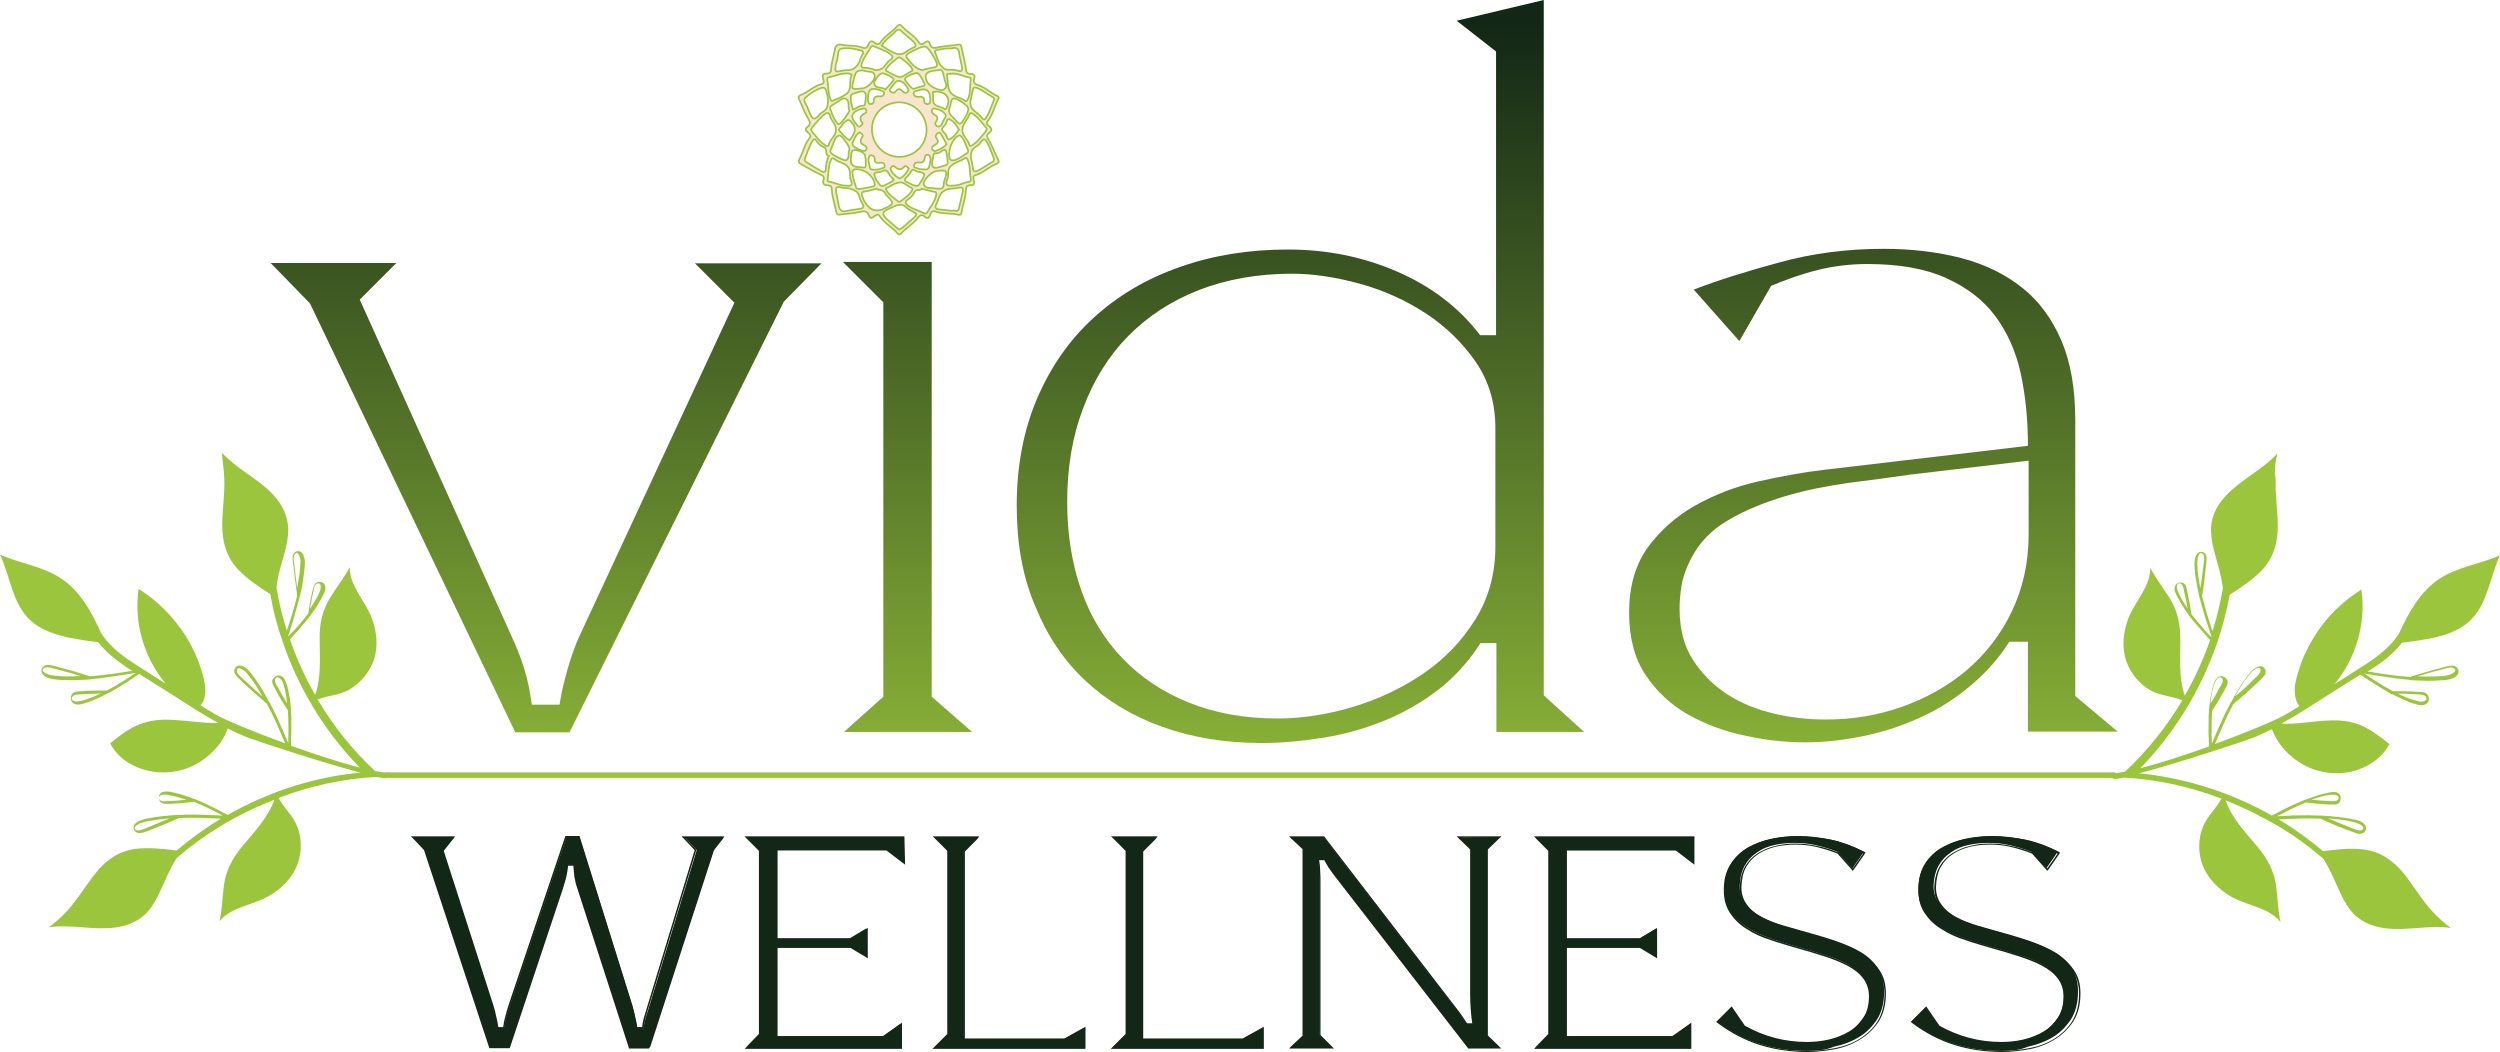 <?xml version="1.0" encoding="utf-8"?>

<svg version="1.1" id="a" xmlns="http://www.w3.org/2000/svg" xmlns:xlink="http://www.w3.org/1999/xlink" x="0px" y="0px"
	 viewBox="0 0 723.4 304.4" style="enable-background:new 0 0 723.4 304.4;" xml:space="preserve">
<style type="text/css">
	.st0{fill:#9AC53C;}
	.st1{fill:url(#SVGID_1_);}
	.st2{fill:url(#SVGID_00000182488873284356380000000001778775730467752619_);}
	.st3{fill:url(#SVGID_00000080200809327703863360000010036921850854115224_);}
	.st4{fill:url(#SVGID_00000121994784265816937050000005805294579339518374_);}
	.st5{fill:#F7E6CD;stroke:#9AC53C;stroke-width:0.5;stroke-miterlimit:10;}
	.st6{fill:#132716;}
</style>
<path class="st0" d="M64.9,138.5c0.2,4.5-0.6,9-0.6,13.5c0,4.8,1.2,9.2,4.6,12.8c2.7,2.8,6,5,9.3,7.1c0.8,4.7,2,9.3,3.6,13.8l0,0
	c4.5,13.3,11.9,25.5,21.6,35.7c0.2,0.2,0.5,0.5,0.7,0.7c-5.6-1.4-12.9-3.8-19.9-6.3c0.1-2.5,0.1-5,0.1-7.4c0-1-0.1-1.9-0.1-2.9
	c0-0.1,0.1-0.1,0-0.2v-0.1c-0.1-1.3-0.2-2.6-0.5-3.9c-0.2-1.2-0.4-2.3-0.8-3.4c-0.3-0.9-0.7-2-1.8-2.4c-0.8-0.3-1.8,0.3-2.2,1.1
	c-0.3,0.5-0.1,1.1,0.1,1.5c0.2,0.5,0.5,0.9,0.7,1.4c1.1,2.1,2.3,4.1,3.6,6c0.2,3.1,0.2,6.3,0.1,9.5c-1.2-2.8-2.4-5.6-3.7-8.4
	c-0.5-1.1-1.1-2.2-1.7-3.3c0-0.1,0-0.1-0.1-0.2c0,0,0,0-0.1-0.1c-0.8-1.5-1.6-3-2.5-4.4c-0.8-1.3-1.7-2.5-2.6-3.7
	c-0.8-1-1.8-2.1-3.1-2.3c-1-0.1-1.9,0.6-1.8,1.6c0,0.7,0.4,1.2,0.9,1.7s1,1,1.5,1.5c2.3,2.1,4.6,4.2,7,6.2c2,3.7,3.7,7.6,5.3,11.5
	c-9-3.3-17.3-6.7-20.2-8.4c-1.4-0.9-2.9-1.7-4.3-2.6c1.1-1.1,1.5-3.1,1.4-4.6c-0.1-2-0.6-3.9-1.2-5.8c-1-3.3-2.5-6.5-4.3-9.4
	c-3.5-5.6-8.2-10.4-13.8-13.9c-1.4,9.7,1.5,19.8,7.8,27.4c-2.7-1.7-5.3-3.4-8-5.1c-4-2.5-7.9-5.3-10.5-9.3l-0.1-0.1
	c-2.8-6.2-6.1-12.4-11.9-16.1c-5.3-3.4-11.7-4.2-17.4-6.7c3,6.3,3.5,14.1,8.8,19c2.9,2.7,6.8,4,10.7,4.9c2.9,0.6,5.9,1.1,8.9,1.4
	c2.2,2.9,5.1,5.1,8.1,7.2c0.6,0.4,1.2,0.8,1.8,1.1c-4.1,0.7-8.2,1.3-12.3,1.6c-3-1-6.1-1.9-9.2-2.7c-0.7-0.2-1.4-0.4-2.1-0.5
	s-1.4-0.2-1.9,0.2c-0.9,0.5-1.1,1.7-0.4,2.5c0.9,1,2.5,1.3,3.7,1.4c1.5,0.2,3.1,0.2,4.7,0.2c1.7,0,3.5-0.1,5.2-0.2h0.1
	c0.1,0,0.2,0,0.2-0.1c1.2-0.1,2.5-0.2,3.7-0.4c3.1-0.4,6.2-0.9,9.3-1.4c-2.7,1.8-5.5,3.6-8.3,5.1c-2.4,0-4.8,0-7.2,0.2
	c-0.5,0-1.1,0.1-1.6,0.1c-0.5,0.1-1,0.2-1.4,0.8c-0.5,0.8-0.4,1.9,0.3,2.5c0.9,0.7,2.1,0.5,3,0.2c1.1-0.3,2.3-0.7,3.4-1.2
	c1.2-0.5,2.4-1.1,3.7-1.8h0.1c0.1,0,0.1,0,0.2-0.1c0.9-0.5,1.7-0.9,2.6-1.5c2.1-1.2,4.1-2.6,6.2-4c2.8,1.8,5.6,3.5,8.4,5.3
	c4.8,3,9.5,6.2,14.5,8.9c-4.5,0.1-8.9-0.7-13.4-0.9c-3.3-0.2-6.6,0.1-9.7,1.4s-5.7,3.3-8.2,5.4c1.4,2.8,3.8,5,6.7,6.4
	c5.4,2.7,12.1,2.7,17.6-0.1c4.5-2.3,8.1-6.1,9.7-10.6c1.6,0.8,3.3,1.6,5,2.3c3.2,1.3,22.5,7.6,33.5,10.5c-0.8,0.1-1.5,0.1-2.3,0.2
	c-12.8,1.5-25.1,5.7-36.2,12c-2.2-1.2-4.5-2.3-6.8-3.4c-0.9-0.4-1.7-0.8-2.6-1.1c0-0.1-0.1-0.1-0.2-0.1h-0.1
	c-1.2-0.5-2.4-0.9-3.7-1.3c-1.1-0.3-2.2-0.6-3.3-0.8c-0.9-0.1-2.1-0.2-2.8,0.5c-0.6,0.6-0.6,1.7,0,2.4c0.4,0.5,0.9,0.5,1.4,0.6
	c0.5,0,1,0,1.5,0c2.3-0.1,4.6-0.3,6.8-0.6c2.8,1.1,5.6,2.5,8.4,4c-3-0.1-6-0.3-9-0.3c-1.2,0-2.4,0-3.6,0.1c-0.1,0-0.1-0.1-0.2,0
	h-0.1c-1.6,0.1-3.3,0.2-4.9,0.4c-1.5,0.2-2.9,0.4-4.4,0.7c-1.2,0.3-2.7,0.7-3.4,1.7c-0.6,0.8-0.2,1.9,0.7,2.3c0.6,0.3,1.3,0.1,1.9,0
	c0.6-0.2,1.3-0.5,1.9-0.7c2.8-1.1,5.7-2.3,8.4-3.5c4-0.2,8.1,0,12.1,0.2c-4.5,2.7-8.8,5.8-12.8,9.2c-3.9-0.5-7.8-0.9-11.7-0.5
	c-4.9,0.6-8.7,3.2-11.7,7c-2.8,3.5-5.1,7.4-8.1,10.8c-1.7,1.8-3.5,3.5-5.5,4.9c6.2-0.9,12.8,0.9,19.1,0.1c4-0.5,7.7-2.1,10.2-5.4
	c2.2-2.9,3.5-6.4,5-9.7c0.8-1.7,1.7-3.4,2.7-5c3.8-3.3,7.9-6.3,12.3-9c5-3.1,10.4-5.7,16-7.9c-1.8,5.1-5.8,9.3-9.3,13.5
	c-2.8,3.4-4.7,6.8-5.3,11.2c-0.5,3.5-0.5,7.1-1.3,10.5c3.4-4.3,9.7-4.6,14.4-7.4c3.5-2,6.6-5.1,8.1-8.9c1.4-3.6,1.4-7.9-0.1-11.4
	c-1.2-2.9-3.8-5.2-5.3-8c9.1-3.5,18.7-5.6,28.3-6.1c1.2,0.2,2.1,0.4,2.6,0.4c0.8,0,2.2-1.6,0.9-1.6c-1,0-2.3-0.2-3.9-0.5
	C102,217,96.4,210,91.9,202.4c2.9-1.1,6.3-1.3,8.9-2.7c3.4-1.9,6.1-5.1,7.4-8.8c1.3-3.9,0.8-8.2-0.6-12c-1.9-5.1-6.5-9.3-6.4-14.8
	c-1.6,3.1-3.9,5.9-5.7,8.9c-2.3,3.8-3.1,7.6-3,12c0,5.4,0.5,11.1-1.3,16.1c-2.9-5.1-5.4-10.5-7.3-16.1c1.5-1.6,2.9-3.2,4.3-4.9
	c0.6-0.7,1.1-1.4,1.7-2.1c0.1,0,0.1,0,0.1-0.1v-0.1c0.8-1,1.5-2,2.1-3.1c0.6-0.9,1.1-1.9,1.6-2.9c0.4-0.8,0.7-1.9,0.2-2.7
	c-0.4-0.7-1.4-0.9-2.2-0.6c-0.5,0.2-0.7,0.7-0.9,1.1c-0.1,0.5-0.2,1-0.4,1.4c-0.5,2.1-0.9,4.3-1.2,6.5c-1.7,2.3-3.7,4.5-5.7,6.6
	c0-0.1,0-0.1-0.1-0.2c0.9-2.6,1.7-5.2,2.4-7.9c0.3-1.1,0.6-2.2,0.9-3.3c0.1,0,0.1-0.1,0.1-0.2v-0.1c0.4-1.5,0.7-3.1,0.9-4.6
	c0.2-1.4,0.4-2.8,0.5-4.2c0.1-1.2,0-2.6-0.8-3.6c-0.6-0.7-1.7-0.7-2.3,0c-0.4,0.5-0.5,1.1-0.4,1.7c0,0.6,0.1,1.3,0.2,1.9
	c0.3,2.9,0.7,5.8,1.1,8.7c-0.8,3.5-1.9,6.9-3,10.2c-1.3-4.1-2.3-8.2-3-12.5c0.2-1.9,0.6-3.8,1.1-5.6c0.9-3.5,2.2-7,2.3-10.7
	c0.1-4.1-1.7-7.7-4.4-10.6c-4.3-4.6-10.5-7.4-14.8-12.1C64.4,133.6,64.8,136,64.9,138.5L64.9,138.5z M80.4,198.9
	c-0.3-0.6-1.3-1.8-0.6-2.7c0.5-0.6,1.2,0.1,1.5,0.4c0.4,0.4,0.6,0.9,0.7,1.4c0.6,1.8,0.9,3.7,1.1,5.6
	C82.2,202.1,81.3,200.5,80.4,198.9L80.4,198.9z M70.6,196.7c-0.7-0.7-2.4-1.8-2-3c0.2-0.8,1.4-0.1,1.8,0.2c0.6,0.4,1.1,0.9,1.5,1.5
	c1.6,1.9,2.9,4.1,4.1,6.2C74.2,200,72.4,198.4,70.6,196.7L70.6,196.7z M15.7,195.5c-0.7-0.1-1.5-0.2-2.1-0.5
	c-0.5-0.2-1.7-0.8-1.1-1.5c0.8-0.9,2.8-0.1,3.7,0.1c2.4,0.6,4.8,1.3,7.1,2C20.8,195.8,18.2,195.8,15.7,195.5L15.7,195.5z
	 M23.5,202.8c-0.5,0.1-1.1,0.2-1.6,0.2c-0.4-0.1-1.4-0.3-1.1-1.1c0.4-1.1,2-0.9,2.7-1c1.9-0.1,3.7-0.2,5.6-0.2
	C27.2,201.6,25.4,202.3,23.5,202.8L23.5,202.8z M48.7,231.8c-0.7,0-2.2,0.4-2.7-0.7c-0.3-0.7,0.6-1,0.9-1.1c0.5-0.1,1-0.1,1.6,0
	c1.8,0.3,3.6,0.8,5.4,1.4C52.2,231.6,50.5,231.8,48.7,231.8L48.7,231.8z M42.6,239.5c-0.9,0.3-2.6,1.3-3.5,0.5
	c-0.6-0.6,0.5-1.2,0.9-1.5c0.6-0.4,1.3-0.5,1.9-0.7c2.4-0.5,4.8-0.8,7.2-1C47,237.7,44.8,238.6,42.6,239.5L42.6,239.5z M90.7,171.1
	c0.2-0.7,0.2-2.1,1.3-2.3c0.8-0.1,0.8,0.8,0.8,1.2c0,0.5-0.2,1-0.4,1.5c-0.7,1.6-1.7,3.2-2.7,4.7C90,174.4,90.3,172.7,90.7,171.1
	L90.7,171.1z M85.2,163.5c-0.1-0.9-0.6-2.8,0.4-3.4c0.7-0.4,1,0.8,1.2,1.2c0.2,0.6,0.2,1.3,0.1,2c-0.1,2.3-0.5,4.6-0.9,6.9
	C85.7,168,85.4,165.7,85.2,163.5L85.2,163.5z"/>
<path class="st0" d="M659,131.2c-4.2,4.6-10.4,7.5-14.8,12.1c-2.8,2.9-4.6,6.5-4.4,10.6c0.1,3.7,1.4,7.2,2.3,10.7
	c0.5,1.9,0.9,3.7,1.1,5.6c-0.7,4.2-1.7,8.4-3,12.5c-1.1-3.4-2.2-6.8-3-10.2c0.5-2.9,0.8-5.8,1.1-8.7c0.1-0.6,0.1-1.3,0.2-1.9
	c0-0.6,0-1.2-0.4-1.7c-0.6-0.7-1.7-0.7-2.3,0c-0.8,1-0.8,2.4-0.8,3.6c0.1,1.4,0.2,2.8,0.5,4.2c0.2,1.6,0.6,3.1,0.9,4.6v0.1
	c0,0.1,0,0.1,0.1,0.2c0.3,1.1,0.5,2.2,0.9,3.3c0.7,2.6,1.6,5.3,2.5,7.9c0,0.1,0,0.1-0.1,0.2c-2-2.1-3.9-4.3-5.7-6.6
	c-0.3-2.2-0.7-4.3-1.2-6.5c-0.1-0.5-0.2-1-0.3-1.4s-0.3-0.9-0.9-1.1c-0.8-0.3-1.8-0.1-2.2,0.6c-0.5,0.9-0.2,1.9,0.2,2.7
	c0.5,1,1,1.9,1.6,2.9s1.3,2.1,2.1,3.1v0.1c0,0.1,0.1,0.1,0.1,0.1c0.5,0.7,1.1,1.4,1.7,2.1c1.4,1.6,2.8,3.2,4.3,4.9
	c-1.9,5.6-4.4,11-7.3,16.1c-1.8-5.1-1.3-10.7-1.3-16.1c0-4.4-0.7-8.2-3-12c-1.9-3-4.1-5.8-5.7-8.9c0.1,5.5-4.5,9.7-6.4,14.8
	c-1.4,3.8-1.9,8.1-0.6,12c1.2,3.7,3.9,6.9,7.3,8.8c2.7,1.4,6.1,1.6,9,2.7c-4.5,7.6-10.1,14.6-16.6,20.7c-1.6,0.3-3,0.5-3.9,0.5
	c-1.3,0,0.1,1.6,0.9,1.6c0.5,0,1.4-0.1,2.6-0.4c9.6,0.5,19.2,2.6,28.3,6.1c-1.5,2.8-4.1,5.1-5.3,8c-1.5,3.6-1.5,7.8-0.1,11.4
	c1.5,3.8,4.6,6.8,8.1,8.9c4.7,2.7,10.9,3.1,14.4,7.4c-0.8-3.5-0.8-7-1.3-10.5c-0.6-4.4-2.5-7.8-5.3-11.2c-3.5-4.2-7.5-8.3-9.3-13.5
	c5.6,2.2,10.9,4.9,16,7.9c4.3,2.6,8.4,5.6,12.3,9c1,1.6,1.9,3.3,2.7,5c1.5,3.3,2.8,6.8,5,9.7c2.5,3.3,6.2,4.9,10.2,5.4
	c6.3,0.8,12.8-1,19-0.1c-2-1.4-3.8-3.1-5.5-4.9c-3-3.3-5.3-7.3-8.1-10.8c-3.1-3.8-6.8-6.4-11.7-7c-3.8-0.5-7.8,0-11.7,0.5
	c-4-3.4-8.3-6.5-12.8-9.2c4-0.2,8-0.4,12.1-0.2c2.8,1.3,5.6,2.5,8.4,3.5c0.6,0.2,1.3,0.5,1.9,0.7s1.3,0.3,1.9,0
	c0.9-0.4,1.2-1.5,0.7-2.3c-0.7-1.1-2.2-1.5-3.4-1.7c-1.5-0.3-2.9-0.5-4.4-0.7c-1.6-0.2-3.3-0.3-4.9-0.4c0,0,0,0-0.1,0s-0.2,0-0.2,0
	c-1.2,0-2.4-0.1-3.6-0.1c-3,0-6,0.1-9,0.3c2.8-1.4,5.6-2.9,8.4-4c2.3,0.3,4.5,0.5,6.8,0.6c0.5,0,1,0,1.5,0s1-0.1,1.4-0.6
	c0.5-0.7,0.6-1.8,0-2.4c-0.7-0.8-1.9-0.7-2.8-0.5c-1.1,0.2-2.2,0.5-3.3,0.8c-1.2,0.4-2.4,0.8-3.7,1.3H667c-0.1,0-0.1,0-0.2,0.1
	c-0.9,0.4-1.7,0.7-2.6,1.1c-2.3,1-4.5,2.2-6.8,3.4c-11.1-6.3-23.5-10.4-36.2-12c-0.8-0.1-1.5-0.2-2.3-0.2c11-2.9,30.2-9.2,33.5-10.5
	c1.7-0.7,3.3-1.5,5-2.3c1.7,4.5,5.2,8.3,9.7,10.6c5.5,2.8,12.2,2.9,17.6,0.1c2.9-1.5,5.3-3.7,6.7-6.4c-2.5-2-5.2-4.1-8.2-5.4
	c-3.1-1.3-6.4-1.6-9.7-1.4c-4.5,0.2-8.9,1.1-13.4,0.9c5-2.7,9.7-5.9,14.5-8.9c2.8-1.8,5.6-3.5,8.4-5.3c2,1.4,4.1,2.7,6.2,4
	c0.9,0.5,1.7,1,2.6,1.5c0,0.1,0.1,0.1,0.2,0.1c0,0,0,0,0.1,0c1.2,0.6,2.4,1.2,3.7,1.8c1.1,0.5,2.2,0.9,3.4,1.2
	c0.9,0.3,2.1,0.5,3-0.2c0.7-0.5,0.8-1.7,0.3-2.5c-0.3-0.5-0.9-0.7-1.3-0.8c-0.5-0.1-1.1-0.1-1.6-0.1c-2.4-0.2-4.8-0.2-7.2-0.2
	c-2.8-1.5-5.6-3.3-8.3-5.1c3.1,0.5,6.2,1,9.3,1.4c1.2,0.1,2.5,0.3,3.7,0.4c0.1,0.1,0.1,0.1,0.2,0.1h0.1c1.7,0.1,3.5,0.2,5.2,0.2
	c1.5,0,3.1-0.1,4.7-0.2c1.3-0.1,2.8-0.4,3.7-1.4c0.7-0.8,0.5-1.9-0.4-2.5c-0.6-0.4-1.3-0.3-1.9-0.2c-0.7,0.1-1.4,0.3-2.1,0.5
	c-3.1,0.8-6.2,1.7-9.2,2.7c-4.1-0.3-8.2-0.9-12.3-1.6c0.6-0.4,1.2-0.8,1.8-1.1c3-2,5.9-4.3,8.1-7.2c3-0.4,6-0.8,8.9-1.4
	c3.8-0.8,7.7-2.1,10.7-4.9c5.3-4.9,5.8-12.7,8.8-19c-5.7,2.5-12.1,3.3-17.4,6.7c-5.8,3.8-9.1,10-11.9,16.1c0,0-0.1,0-0.1,0.1
	c-2.6,4-6.6,6.8-10.5,9.3c-2.7,1.7-5.3,3.4-8,5.1c6.2-7.5,9.2-17.6,7.8-27.4c-5.6,3.5-10.4,8.2-13.8,13.9c-1.8,2.9-3.3,6.1-4.3,9.4
	c-0.6,1.9-1.2,3.8-1.2,5.8c0,1.5,0.3,3.5,1.4,4.6c-1.4,0.9-2.9,1.8-4.3,2.6c-3,1.7-11.2,5.1-20.2,8.4c1.7-3.9,3.3-7.8,5.3-11.5
	c2.4-2,4.7-4.1,7-6.2c0.5-0.5,1-1,1.5-1.5s0.9-1,0.9-1.7c0-1-0.9-1.8-1.8-1.6c-1.3,0.2-2.3,1.4-3.1,2.3c-0.9,1.2-1.8,2.5-2.6,3.7
	c-0.9,1.4-1.7,2.9-2.5,4.4c0,0,0,0-0.1,0.1s-0.1,0.1-0.1,0.2c-0.6,1.1-1.1,2.2-1.7,3.3c-1.3,2.8-2.5,5.6-3.7,8.4
	c-0.1-3.2-0.1-6.4,0.1-9.5c1.3-2,2.5-4,3.6-6c0.2-0.5,0.5-0.9,0.7-1.4c0.2-0.4,0.3-0.9,0.1-1.5c-0.4-0.8-1.4-1.3-2.2-1.1
	c-1,0.3-1.5,1.4-1.8,2.4c-0.3,1.1-0.6,2.3-0.8,3.4c-0.2,1.3-0.4,2.6-0.5,3.9v0.1c0,0.1,0,0.1,0,0.2c-0.1,1-0.1,1.9-0.1,2.9
	c-0.1,2.5,0,4.9,0.1,7.4c-7,2.5-14.3,4.9-19.9,6.3c0.2-0.2,0.5-0.5,0.7-0.7c9.7-10.2,17-22.4,21.6-35.7l0,0
	c1.5-4.5,2.7-9.1,3.6-13.8c3.3-2.1,6.6-4.3,9.3-7.1c3.4-3.6,4.6-8,4.6-12.8c0-4.5-0.8-8.9-0.6-13.4C658,136,658.4,133.6,659,131.2
	L659,131.2z M639.6,203.6c0.2-1.9,0.5-3.9,1.1-5.6c0.2-0.5,0.4-1,0.7-1.4c0.2-0.3,0.9-1,1.5-0.4c0.8,0.9-0.2,2.1-0.6,2.7
	C641.5,200.5,640.6,202.1,639.6,203.6L639.6,203.6z M646.7,201.5c1.2-2.1,2.6-4.3,4.1-6.2c0.4-0.5,0.9-1.1,1.5-1.5
	c0.4-0.3,1.5-1,1.8-0.2c0.3,1.2-1.3,2.3-2,3C650.4,198.4,648.6,200,646.7,201.5L646.7,201.5z M699.5,195.7c2.4-0.7,4.7-1.4,7.1-2
	c1-0.2,2.9-1.1,3.7-0.1c0.6,0.7-0.6,1.2-1.1,1.5c-0.7,0.3-1.4,0.4-2.1,0.5C704.6,195.8,702,195.8,699.5,195.7L699.5,195.7z
	 M693.8,200.7c1.8,0,3.7,0.1,5.6,0.2c0.8,0.1,2.3-0.1,2.7,1c0.3,0.8-0.7,1-1.1,1.1c-0.5,0.1-1.1,0-1.6-0.2
	C697.4,202.3,695.5,201.6,693.8,200.7L693.8,200.7z M668.8,231.4c1.8-0.6,3.6-1.2,5.4-1.4c0.5-0.1,1-0.1,1.5,0
	c0.4,0.1,1.3,0.4,1,1.1c-0.5,1-1.9,0.7-2.7,0.7C672.3,231.7,670.5,231.6,668.8,231.4L668.8,231.4z M673.6,236.8
	c2.4,0.2,4.8,0.4,7.2,1c0.7,0.1,1.3,0.4,2,0.7c0.4,0.2,1.5,0.9,0.9,1.5c-0.9,0.8-2.6-0.2-3.5-0.5C678,238.6,675.8,237.7,673.6,236.8
	L673.6,236.8z M633,176.1c-1-1.5-2-3.1-2.7-4.7c-0.2-0.5-0.4-0.9-0.4-1.4c0-0.4,0-1.3,0.8-1.2c1.1,0.2,1.1,1.6,1.3,2.3
	C632.4,172.7,632.7,174.4,633,176.1L633,176.1z M636.7,170.2c-0.5-2.3-0.8-4.6-0.9-6.9c0-0.7,0-1.3,0.2-2c0.1-0.5,0.5-1.6,1.2-1.2
	c1,0.6,0.5,2.5,0.4,3.4C637.3,165.7,637.1,167.9,636.7,170.2L636.7,170.2z"/>
<g>
	
		<linearGradient id="SVGID_1_" gradientUnits="userSpaceOnUse" x1="158" y1="81.401" x2="158" y2="322.501" gradientTransform="matrix(1 0 0 -1 0 329.847)">
		<stop  offset="0" style="stop-color:#9AC53C"/>
		<stop  offset="1" style="stop-color:#132716"/>
	</linearGradient>
	<path class="st1" d="M114.7,76.1l-10.6,10.6l43.7,96.9c1.5,3.2,2.7,6.2,3.6,9c0.9,2.8,1.5,5.3,1.9,7.6l0.6,3.7h8l0.6-3.4
		c1.5-6.7,3.2-12.1,5.1-16.3l44.9-96.6l-11.4-11.4h36.6l-10.9,11.1l-62,124.6h-15.7L89.7,87.8L78.3,76.1L114.7,76.1L114.7,76.1z"/>
	
		<linearGradient id="SVGID_00000075865744627144479620000005515402703325857207_" gradientUnits="userSpaceOnUse" x1="262.6" y1="81.401" x2="262.6" y2="322.501" gradientTransform="matrix(1 0 0 -1 0 329.847)">
		<stop  offset="0" style="stop-color:#9AC53C"/>
		<stop  offset="1" style="stop-color:#132716"/>
	</linearGradient>
	<polygon style="fill:url(#SVGID_00000075865744627144479620000005515402703325857207_);" points="269.6,75.8 243.9,75.8 
		255.6,87.5 255.6,201.6 244.2,211.8 281.3,211.8 269.6,201.6 	"/>
	
		<linearGradient id="SVGID_00000023278851639521933810000004183483622289004932_" gradientUnits="userSpaceOnUse" x1="376.3" y1="81.401" x2="376.3" y2="322.501" gradientTransform="matrix(1 0 0 -1 0 329.847)">
		<stop  offset="0" style="stop-color:#9AC53C"/>
		<stop  offset="1" style="stop-color:#132716"/>
	</linearGradient>
	<path style="fill:url(#SVGID_00000023278851639521933810000004183483622289004932_);" d="M294.2,146.4c0-11.6,2-22,5.9-31.1
		s9.3-16.9,16.3-23.3s15.2-11.3,24.9-14.7c9.6-3.4,20-5.1,31.3-5.1s21.8,2.1,31.7,6.4c9.9,4.3,17.9,10.4,24,18.4h4.6V14.9L421.5,6
		l25.2-6v201.2l11.7,10.6H433v-25.7h-4.6c-3.4,5.3-7.5,9.8-12.1,13.4c-4.7,3.6-9.8,6.6-15.4,8.9s-11.5,4-17.6,5S371.1,215,365,215
		c-10.5,0-20.1-1.6-28.7-4.7c-8.7-3.1-16.1-7.6-22.3-13.4c-6.2-5.8-11-13-14.4-21.4C295.9,166.9,294.2,157.3,294.2,146.4
		L294.2,146.4z M308.8,145.3c0,9.3,1.4,17.9,4.1,25.6s6.8,14.3,12,19.7c5.2,5.4,11.6,9.7,19.1,12.7s16,4.6,25.6,4.6
		c7,0,14.3-1.1,21.7-3.3c7.4-2.2,14.2-5.4,20.4-9.6c6.2-4.2,11.2-9.4,15.1-15.6s5.9-13.3,5.9-21.3v-34.3c0-7.2-1.9-13.6-5.7-19.1
		c-3.8-5.5-8.6-10.2-14.4-14s-12.2-6.7-19.1-8.6c-7-1.9-13.5-2.9-19.6-2.9c-9.9,0-18.9,1.6-26.9,4.7c-8,3.1-14.9,7.6-20.6,13.4
		c-5.7,5.8-10,12.8-13,20.9C310.3,126.3,308.8,135.3,308.8,145.3L308.8,145.3z"/>
	
		<linearGradient id="SVGID_00000004511247104723595850000000366429924113861311_" gradientUnits="userSpaceOnUse" x1="542.1" y1="81.401" x2="542.1" y2="322.501" gradientTransform="matrix(1 0 0 -1 0 329.847)">
		<stop  offset="0" style="stop-color:#9AC53C"/>
		<stop  offset="1" style="stop-color:#132716"/>
	</linearGradient>
	<path style="fill:url(#SVGID_00000004511247104723595850000000366429924113861311_);" d="M471.4,177.3c0-7.6,1.8-13.9,5.4-18.9
		c3.6-4.9,8.2-9,13.7-12.1s11.6-5.5,18.3-7c6.7-1.5,13.2-2.7,19.4-3.4l58.6-6.9c0-7.6-0.7-14.6-2.1-21c-1.4-6.4-3.9-11.9-7.4-16.6
		c-3.5-4.7-8.3-8.3-14.3-11s-13.6-4-22.7-4c-5,0-9.7,0.6-14.2,1.7c-4.5,1.1-9,2.7-13.6,4.6l-9.2,16l-13.2-14.9
		c7-2.7,15.3-5.3,24.9-7.9c9.5-2.6,19.5-3.9,30-3.9c8.2,0,15.7,0.9,22.6,2.7c6.9,1.8,12.7,4.7,17.6,8.6c4.9,3.9,8.6,9,11.3,15.3
		c2.7,6.3,4,14,4,23.1v79.7l12.3,10.3h-26v-26h-5.4c-3,4.8-6.8,9-11.2,12.7s-9.2,6.8-14.3,9.1c-5.2,2.4-10.6,4.2-16.3,5.4
		c-5.7,1.2-11.4,1.9-17.2,1.9c-5.8,0-11.3-0.6-17.3-1.9c-6-1.2-11.5-3.3-16.6-6.1c-5-2.9-9.2-6.7-12.4-11.6
		C473,190.6,471.4,184.5,471.4,177.3L471.4,177.3z M486,176.1c0,5.9,1.3,10.9,3.9,14.9s5.9,7.3,9.9,9.9s8.5,4.4,13.6,5.6
		c5.1,1.2,10,1.7,15,1.7c7.6,0,15-1.2,22-3.7s13.3-6,18.7-10.6s9.8-10.2,13-16.9c3.2-6.7,4.9-14.1,4.9-22.3v-21.4l-34,4
		c-5.5,0.8-11.5,1.6-17.9,2.4c-6.4,0.9-12.6,2.1-18.6,3.9c-6,1.8-11.5,4-16.4,6.9c-5,2.9-8.6,6.7-10.9,11.4c-1.3,2.5-2.2,5-2.6,7.4
		C486.2,171.7,486,174,486,176.1L486,176.1z"/>
</g>
<path class="st5" d="M243.4,12.9c2,0.5,4.2,0.1,6.2,0.9c1,0.4,1.4-0.2,1.7-0.9c0.4-1,0.9-1.3,1.8-0.5c0.6,0.5,1.2,0.6,1.7-0.2
	c1.3-1.9,3.4-2.9,4.9-4.7c0.5-0.6,0.9-0.3,1.3,0.1c1.5,1.7,3.6,2.7,4.9,4.7c0.5,0.8,1.1,0.5,1.6,0.1c0.7-0.6,1.3-0.7,1.6,0.4
	c0.4,1.2,1.2,1.2,2.3,0.9c2-0.4,4-0.5,6-0.8c0.5-0.1,0.7,0.2,0.8,0.7c0.4,2.1,1,4.2,1.3,6.3c0.1,0.9,0.2,1.5,1.4,1.5
	c1,0,1.3,0.4,1,1.4c-0.3,0.9-0.1,1.4,1,1.8c2.1,0.6,3.7,2.3,5.7,3.2c0.4,0.1,0.5,0.5,0.2,1c-1.1,2-1.5,4.4-3,6.2
	c-0.6,0.8-0.1,1.2,0.4,1.5c0.9,0.7,0.9,1.3,0,2c-0.7,0.5-0.7,1-0.2,1.8c1.1,1.9,1.9,4.1,2.9,6.1c0.3,0.6-0.2,0.8-0.6,1
	c-2.1,0.9-3.8,2.6-6.1,3.3c-0.8,0.2-0.5,1-0.4,1.5c0.3,1.1-0.1,1.4-1,1.4s-1.3,0.4-1.3,1.4c-0.1,2.2-0.9,4.3-1.3,6.5
	c-0.1,0.8-0.6,0.7-1.1,0.6c-2.1-0.5-4.3-0.1-6.4-0.9c-1-0.4-1.4,0.4-1.6,1.1c-0.4,0.8-0.7,1.1-1.5,0.4c-0.7-0.6-1.3-0.6-2,0.3
	c-1.3,1.8-3.3,2.8-4.8,4.5c-0.5,0.6-0.9,0.3-1.3-0.2c-1.5-1.7-3.6-2.7-4.9-4.7c-0.6-0.9-1.2-0.3-1.8,0.1c-0.7,0.6-1.1,0.4-1.4-0.4
	c-0.4-1.2-1.2-1.3-2.5-1c-1.9,0.5-3.9,0.5-5.9,0.8c-0.6,0.1-0.9-0.1-1-0.7c-0.4-2.2-1.2-4.3-1.3-6.5c0-0.9-0.3-1.2-1.2-1.3
	c-1,0-1.6-0.4-1.2-1.6c0.3-0.7,0-1.1-0.9-1.5c-2-0.9-4-2.1-5.9-3.2c-0.5-0.3-0.4-0.7-0.2-1.2c1.1-2,1.5-4.4,3-6.2
	c0.6-0.8-0.2-1.2-0.6-1.6c-0.6-0.6-0.9-0.9,0-1.6c0.8-0.6,0.8-1.3,0.2-2.3c-1.1-1.8-1.8-3.8-2.7-5.8c-0.3-0.6,0-0.9,0.5-1.1
	c2.1-0.8,3.8-2.6,6.1-3.2c0.8-0.2,0.6-0.9,0.4-1.5c-0.4-1.1,0-1.6,1-1.5c0.9,0,1.3-0.4,1.3-1.3c0.1-2.1,0.9-4.2,1.2-6.3
	C242.2,12.9,242.7,12.8,243.4,12.9L243.4,12.9z M260.2,45.4c4.4,0,8-3.5,7.9-7.9c0-4.3-3.5-7.8-7.8-7.9c-4.5,0-8,3.4-8,7.8
	C252.3,41.8,255.8,45.3,260.2,45.4z M244.9,53.7c1.3,0.2,2-0.1,1.3-1.6c-0.5-1.1,0.1-2.4-0.7-3.6c-1-1.5-2.8-1.4-3.9-2.4
	c-0.8-0.6-1-0.2-1.3,0.5c-0.7,1.7-0.5,3.6-0.8,5.3c-0.1,0.4,0,0.7,0.5,0.7C241.6,52.8,243.1,53.8,244.9,53.7L244.9,53.7z
	 M239.4,23.3c0.4,1.6,0.1,3.4,0.8,5.1c0.1,0.3,0.2,1,0.7,0.8c1.4-0.6,3-1.2,4.1-2.1c1.6-1.3,0.6-3.6,1.4-5.3
	c0.2-0.4-0.4-0.4-0.7-0.5c-2.1-0.3-4,0.7-6,1.1C239.3,22.5,239.4,22.9,239.4,23.3L239.4,23.3z M278.5,37.3c-0.3,1.9,1.6,3,2,4.6
	c0.1,0.6,0.9,0.2,1.3-0.2c1.4-1,2.3-2.4,3.4-3.6c0.3-0.4,0.5-0.8,0.1-1.2c-1.1-1.3-2.1-2.7-3.5-3.8c-0.4-0.3-1-0.6-1.2-0.2
	C280.1,34.5,278.7,35.6,278.5,37.3z M275.4,53.7c1.8,0.2,3.4-0.9,5.1-1.1c0.4-0.1,0.4-0.3,0.4-0.7c-0.3-1.8-0.1-3.7-0.8-5.5
	c-0.2-0.4-0.5-0.9-0.8-0.7c-1.3,1-3,1.2-4.2,2.4s-0.4,2.6-1,3.8C273.5,53.3,273.9,53.9,275.4,53.7L275.4,53.7z M275.5,21.3
	c-0.4,0.2-1.6-0.2-1.5,0.4c0.4,1.6,0,3.3,0.9,4.8c1,1.7,3,1.6,4.4,2.7c0.4,0.3,0.7-0.3,0.9-0.8c0.7-1.7,0.4-3.6,0.7-5.3
	c0.1-0.4-0.1-0.7-0.5-0.7C278.7,22.1,277.3,21.2,275.5,21.3L275.5,21.3z M241.8,36.9c-0.1-1.2-1.3-2-1.6-3.3c-0.2-1.1-1-1.1-1.8-0.4
	c-1.3,1.1-2.3,2.4-3.4,3.7c-0.3,0.4-0.4,0.7-0.1,1.1c1.2,1.4,2.2,2.9,3.8,4c0.4,0.3,1,0.5,1.1-0.1C240.2,40.1,242.4,39.1,241.8,36.9
	z M253.6,54.6c-0.9,0.2-1.6,0.5-2.3,0.6c-2.3,0.4-2.3,0.4-1.4,2.6c0.1,0.3,0.3,0.6,0.5,0.9c1.4,2.2,3.3,2.8,5.6,1.6
	c2.7-1.3,2.8-1.5,0.6-3.7c-0.2-0.2-0.4-0.4-0.5-0.7C255.6,54.8,254.3,55.1,253.6,54.6L253.6,54.6z M266.7,54.6
	c-0.4,0.8-1.6-0.1-2.1,1c-0.4,0.9-1.2,1.6-2,2.2c-0.8,0.6-0.6,1.1,0,1.6c1.4,1.1,3.2,1.5,4.8,2.3c0.4,0.2,0.8,0,0.9-0.2
	c0.9-1.7,2.2-3.1,2.6-5c0.1-0.5,0.1-1-0.6-1C269.3,55.3,268.1,55,266.7,54.6L266.7,54.6z M239.8,45.1c-1.3-0.3-0.1-2.1-1.6-2.6
	c-0.9-0.3-1.5-1.1-2-1.8c-0.4-0.5-0.6-0.7-1.1,0.1c-1,1.6-1.5,3.4-2.2,5.1c-0.2,0.5,0,0.8,0.4,1c1.4,0.9,2.8,1.8,4.3,2.6
	c0.3,0.2,1.1,0.6,1.3-0.2C239,47.9,239.2,46.6,239.8,45.1L239.8,45.1z M287.7,28.7c-0.1-0.2-0.1-0.4-0.3-0.5c-1.6-0.9-3-2.1-4.8-2.8
	c-0.6-0.2-0.9-0.1-1.1,0.6c-0.2,1.1-0.5,2.2-0.7,3.2c-0.1,0.9,0.1,2,0.9,2.7c0.9,0.8,1.9,1.4,2.5,2.3c0.3,0.5,0.7,0.5,1,0.1
	C286.3,32.6,286.9,30.7,287.7,28.7L287.7,28.7z M237.8,25.4c-1.6,0.5-3.4,1.6-4.8,2.9c-0.8,0.7,0.4,2,0.7,2.9
	c0.2,0.6,0.5,1.3,0.8,1.9c0.6,1.4,1.3,1.7,2.4,0.3c0.4-0.5,1-0.9,1.6-1.3c1.1-0.8,1-2,1.1-3.1c0-1-0.4-2-0.6-3
	C238.7,25.7,238.8,25.3,237.8,25.4L237.8,25.4z M284.6,40.3c-0.3,0.3-0.7,0.6-0.9,0.9c-0.5,1.2-2.1,1.2-2.6,2.8
	c-0.5,1.8,0.3,3,0.4,4.5c0,1.4,0.9,1.2,1.6,0.8c1.4-0.7,2.6-1.6,4-2.4c0.6-0.3,0.6-0.8,0.4-1.3c-0.7-1.6-1.1-3.3-2.1-4.7
	C285.2,40.7,285.2,40.3,284.6,40.3L284.6,40.3z M266.9,20.3c0.8-0.2,1.5-0.5,2.3-0.6c2.2-0.3,2.3-0.5,1.4-2.5
	c-0.2-0.4-0.4-0.7-0.6-1c-2-3.3-2-3.3-5.6-1.6c-2.8,1.4-2.7,1.4-0.7,3.7C264.6,19.3,265.5,20,266.9,20.3L266.9,20.3z M245.1,61
	c1.3-0.2,2.5-0.4,3.8-0.6c0.9-0.1,1.2-0.6,0.7-1.4c-0.5-0.7-0.8-1.5-1-2.4c-0.4-1.3-1.7-1.7-2.6-2s-1.9-0.1-2.9-0.4
	c-1-0.3-1.3,0.1-1.2,1.1c0.2,1.2,0.5,2.5,0.7,3.7C242.8,60.5,243.3,61.6,245.1,61L245.1,61z M253.3,20.3c0.3,0.1,0.6-0.1,0.8-0.1
	c1.8-0.1,2.2-2,3.4-2.8c1.2-0.7,0.8-1.3-0.1-1.9c-1.4-1-3-1.4-4.5-2.1c-0.4-0.2-0.7-0.1-0.9,0.2c-0.9,1.7-2.2,3.1-2.7,5
	c-0.1,0.5-0.1,1,0.6,1C251,19.6,252.2,19.8,253.3,20.3z M260.2,66.4c0.3-0.2,0.5-0.3,0.8-0.4c1-0.9,2-1.7,3-2.6
	c1.6-1.5,1.5-1.5-0.3-2.4c-0.6-0.3-1.1-0.6-1.6-1.1c-1-1-2.4-0.6-3.1-0.3c-4.4,1.8-4.4,2.2-0.8,5.2c0.4,0.4,0.9,0.8,1.3,1.1
	C259.6,66.1,259.9,66.2,260.2,66.4L260.2,66.4z M275.4,14c-1.5-0.1-2.7,0.2-4,0.4c-0.5,0.1-1.1,0.2-0.8,0.8c0.5,1.2,0.8,2.6,1.5,3.6
	c0.4,0.5,1.3,1.5,2.3,1.4s2,0,2.9,0.3c0.8,0.3,1.2-0.1,1.1-0.9c-0.2-1.3-0.6-2.6-0.8-3.9C277.5,14.3,276.9,13.5,275.4,14z M275.5,61
	c0.5-0.4,1.6,0.6,1.9-0.5c0.5-1.7,0.8-3.5,1.2-5.2c0.2-0.8-0.2-1.2-1.1-1c-1,0.3-2.1,0.2-3.1,0.4c-0.9,0.2-2,0.9-2.4,1.8
	c-0.5,0.8-0.6,1.8-1.1,2.7c-0.5,0.8-0.1,1.3,0.8,1.4C272.8,60.7,274.1,60.9,275.5,61L275.5,61z M244.9,20.3c1.8,0.2,2.8-0.8,3.5-1.9
	c0.5-0.7,0.5-1.7,1.1-2.5c0.3-0.4,0.5-1-0.1-1.2c-2-0.6-4-1-6-0.6c-1,0.2-0.9,1.9-1.1,3c-0.1,0.6-0.4,1.2-0.5,1.9
	c-0.2,1.8-0.1,1.9,1.7,1.5C244.1,20.4,244.6,20.3,244.9,20.3L244.9,20.3z M255.1,13.2c1.2,0.8,2.4,1.5,3.6,2.1c0.8,0.4,2,0.6,3,0
	c0.8-0.5,1.6-1.1,2.5-1.5c0.6-0.2,1.1-0.5,0.4-1.4c-1.2-1.4-2.7-2.3-4-3.6c-0.4-0.4-0.9-0.2-1.3,0.1
	C258.1,10.3,256.3,11.3,255.1,13.2L255.1,13.2z M260.9,52.8c-2.1-0.1-3.1,1.2-4.4,1.6c-0.4,0.1-0.1,0.5,0,0.7
	c0.8,1.4,2.2,2.2,3.4,3.2c0.3,0.2,0.5,0.1,0.8-0.1c1-0.9,2.3-1.6,3-2.8c0.2-0.3,0.6-0.8,0.1-1C262.6,53.8,261.7,52.9,260.9,52.8
	L260.9,52.8z M260.4,22.3c1.2-0.1,2.2-1.2,3.4-1.7c0.4-0.2,0.2-0.6,0-0.9c-0.8-1.3-2.1-2.1-3.3-3c-0.3-0.2-0.5-0.1-0.8,0.1
	c-1.1,0.9-2.2,1.6-3,2.8c-0.2,0.3-0.7,0.8-0.1,1C257.7,21.1,258.7,22,260.4,22.3L260.4,22.3z M245.8,43c0-0.7-2.4-4-2.9-3.8
	c-1.3,0.3-1.4,1.6-1.9,2.6c-0.2,0.5-0.4,0.9-0.6,1.4c-0.1,0.3-0.2,0.7,0,1c0.4,0.6,3.9,2.4,4.4,2.2c1.3-0.7,0.4-2.1,1-3.1
	C245.8,43.2,245.8,43.1,245.8,43L245.8,43z M245.8,31.9c-0.6-1,0.2-2.5-0.9-3.2c-1-0.7-2,0.5-2.9,1c-0.5,0.2-0.8,0.6-1.3,0.8
	c-0.5,0.3-0.6,0.7-0.4,1.2c0.5,1.3,0.9,2.6,1.8,3.7c0.2,0.2,0.3,0.7,0.8,0.5C243.5,35.6,245.8,32.5,245.8,31.9L245.8,31.9z
	 M248.7,54.7c1.2-0.2,2.5-0.4,3.7-0.7c0.3-0.1,0.9-0.1,0.7-0.9c-0.5-2.4-3.2-4.4-5.7-4.1c-0.4,0.1-0.7,0.2-0.7,0.6
	c-0.1,1.7,0.7,3.3,1.1,4.9C247.9,54.6,248.4,54.6,248.7,54.7L248.7,54.7z M249.3,20.4c-1,0-1.5,0.3-1.8,1c-0.2,0.6-0.4,1.2-0.5,1.8
	c-0.7,2.6-0.6,2.8,2,2.4c0.2,0,0.3,0,0.5,0c1.5-0.1,3.9-2.4,3.6-3.8c-0.3-1.4-2-0.9-3-1.3C249.8,20.3,249.4,20.4,249.3,20.4
	L249.3,20.4z M274.6,31.9c-0.1,1.3,1.2,1.9,2,3c1.2,1.6,1.7,0.6,2.3-0.3c1.9-3.2,1.8-3.6-1.1-5.4c-2.1-1.2-2.5-1-2.8,1.4
	C274.8,31,274.7,31.3,274.6,31.9z M276.1,46.4c1.4-0.4,2.6-1.4,3.9-2.2c0.1-0.1,0.2-0.6,0.1-0.8c-0.6-1.2-0.9-2.6-1.8-3.7
	c-0.3-0.3-0.4-0.7-1-0.4c-1.9,0.9-3.2,4.7-2.4,6.8C275.2,46.5,275.5,46.4,276.1,46.4z M271.6,20.3c-0.8,0.1-1.2,0.1-1.7,0.2
	c-2,0.3-2.5,1.4-1.7,3.1c0.6,1.3,3.8,3,4.9,2.3c1.5-1,0.1-2.4,0.1-3.6c0-0.2-0.2-0.4-0.2-0.7C272.9,20.5,272.3,20,271.6,20.3
	L271.6,20.3z M271.6,54.6c1.9,0.3,1.3-1.4,1.6-2.1c1.1-3.2,0.9-3.4-2.3-3c-1.4,0.2-4,2.8-3.6,3.9c0.5,1.3,2.1,0.9,3.2,1.1
	C270.8,54.6,271.2,54.6,271.6,54.6L271.6,54.6z M274.2,46.7c0-0.8-0.4-3.2-0.6-3.3c-0.9-0.2-1.4,0.8-2.2,0.9c-0.1,0-0.1,0-0.2,0
	c-0.4,0.1-1-0.1-1.1,0.6c-0.1,1.1-0.7,2.6-0.2,3.3c0.6,0.8,2,0.1,3.1-0.2C273.9,47.8,274.4,47.5,274.2,46.7L274.2,46.7z M271,26.5
	c-0.3,0.2-1.3-0.2-1.1,0.4c0.4,1.2-0.4,2.7,0.8,3.5c0.7,0.5,1.7,0.5,2.5,1.1c0.2,0.2,0.5,0.1,0.7-0.3C275.2,28.7,274,26.6,271,26.5
	L271,26.5z M245.8,40.6c0.2-0.2,0.4-0.4,0.5-0.6c0.8-1.4,1.8-2.6,0.3-4.4c-0.9-1.2-1.3-1-2.1-0.3c-0.4,0.3-0.8,0.7-1,1.2
	c-0.2,0.4-1.1,0.8-0.5,1.5C243.9,38.9,244.6,39.9,245.8,40.6L245.8,40.6z M267.5,24.2c-0.5-0.9-0.9-2.2-1.9-3
	c-0.5-0.4-3.5,0.9-3.7,1.5c0,0.1-0.1,0.4,0,0.5c0.7,0.8,1.3,1.8,2.1,2.4c0.4,0.3,1.2-0.2,1.9-0.4c0.4-0.1,0.8-0.2,1.2-0.3
	C267.4,24.9,267.6,24.8,267.5,24.2L267.5,24.2z M277.5,37.5c-0.7-1.2-1.4-2.3-2.6-2.9c-1.2-0.6-0.8,0.9-1.3,1.3
	c-0.2,0.2-0.3,0.5-0.5,0.7c-0.7,0.6-0.6,1.1,0,1.7c0.4,0.4,0.8,0.8,0.9,1.4c0.1,0.4,0.4,0.8,0.8,0.6
	C275.9,39.8,276.7,38.6,277.5,37.5L277.5,37.5z M246.2,46c-0.1,1.8,0.7,2.4,3,2.4c0.5,0,1.3,0.5,1.3-0.6s0.1-2.4-0.4-3.2
	c-0.5-0.7-2-1.2-2.9-1.2C246,43.6,246.4,45.2,246.2,46L246.2,46z M246.8,31.7c1-0.3,1.8-1.2,2.9-1.1c0.3,0,0.6-0.2,0.6-0.5
	c0.1-1.1,0.5-2.6,0-3.3c-0.6-0.8-2-0.1-3.1,0.2c-1,0.2-1.1,0.8-1,1.7C246.2,29.7,246.5,30.7,246.8,31.7L246.8,31.7z M265.1,53.8
	c0.9,0,1.1-0.8,1.4-1.3c1.4-2.3,1.4-2.4-1.2-2.9c-0.5-0.1-1.1-1-1.6-0.1c-0.4,0.8-1,1.4-1.6,2c-0.4,0.4-0.3,0.8,0,1
	C263.1,53,264,53.6,265.1,53.8L265.1,53.8z M258.6,52c-0.6-0.7-1.2-1.2-1.5-1.9c-0.4-0.8-0.9-1-1.7-0.6c-0.5,0.3-1.2,0.3-1.8,0.4
	c-0.4,0.1-0.7,0.2-0.6,0.6c0.2,1.2,0.9,2.1,1.6,3c0.6,0.7,1.4,0.1,2-0.2c0.5-0.2,1-0.5,1.5-0.8C258.3,52.4,258.5,52.1,258.6,52
	L258.6,52z M256.2,25.9c0.8-0.9,1.7-1.8,2.4-2.8c0.3-0.4-2.3-1.9-3.3-1.9c-0.7,0-2.6,2.2-2.3,3.1C253.4,25.8,255.2,25,256.2,25.9
	L256.2,25.9z M273.9,41.7c-0.5-0.9-1-1.9-1.5-2.7c-0.2-0.3-0.5-0.9-1-0.5c-0.5,0.3-0.9,0.9-0.4,1.5c0.8,1,0.2,1.6-0.6,2
	c-0.7,0.4-1,1-0.4,1.5s1.3-0.1,1.9-0.3C272.6,42.9,273.3,42.4,273.9,41.7L273.9,41.7z M270.3,31.4c-0.2,0-0.5,0-0.6,0.4
	c-0.1,0.5-0.1,0.9,0.4,1.2c1,0.5,1.6,1.1,0.7,2.3c-0.4,0.6,0.1,1.3,0.6,1.3c0.7,0.1,1.2-0.6,1.4-1.3c0.2-0.9,1.5-1.6,0.5-2.5
	C272.6,32,271.6,31.6,270.3,31.4L270.3,31.4z M248.8,38.3c-1,0.4-1.3,1.4-1.8,2.3c-0.5,0.9-0.5,1.5,0.5,2.1c0.6,0.3,1.1,0.6,1.7,0.8
	c0.5,0.1,1,0.4,1.4-0.1c0.4-0.6,0-1.1-0.6-1.4c-1-0.5-1.2-1.1-0.6-2.2C250,39,249.3,38.7,248.8,38.3L248.8,38.3z M269.2,28.8
	c0-2.6-1.2-3.5-3.6-2.6c-0.4,0.2-1.4,0.1-1.2,1c0.2,0.7,0.8,0.9,1.5,0.8c0.9-0.1,1.5,0.1,1.5,1.1c0,0.7,0.4,1.1,1.1,1
	C269.4,30,269.1,29.3,269.2,28.8z M250.7,32.4c0-0.8-0.3-1.1-0.8-1c-1.2,0.2-2.8,0.7-3.2,1.8c-0.4,1,0.6,2.2,1.4,3.1
	c0.2,0.3,0.5,0.5,0.9,0.2c0.3-0.2,0.8-0.6,0.5-1c-1-1.4-0.4-2.1,0.9-2.8C250.6,32.7,250.7,32.4,250.7,32.4L250.7,32.4z M263,48.8
	c-0.4-0.4-0.8-1.1-1.4-0.5c-1,1-1.8,0.8-2.7-0.1c-0.3-0.3-0.6-0.2-0.9,0.1c-0.2,0.2-0.4,0.4-0.3,0.7c0.1,0.8,2.2,2.8,2.8,2.6
	C261.4,51.1,262.3,50.2,263,48.8L263,48.8z M267.5,49c0.6,0.2,1.2-0.1,1.4-0.9c0.2-1.1,0.7-2.2,0-3.1c-0.4-0.5-1.2-0.2-1.3,0.5
	c-0.1,1.3-0.7,1.7-1.9,1.5c-0.6-0.1-1,0.2-1.2,0.8c-0.2,0.8,0.6,0.7,1,0.9C266,49,266.7,49,267.5,49L267.5,49z M262.9,26.2
	c-0.4-1.3-1.3-2.3-2.3-2.7c-1.2-0.5-1.9,0.8-2.6,1.7c-0.3,0.4-0.8,0.8-0.3,1.3s1.1,0.4,1.5-0.1c0.8-1,1.4-0.6,2.1,0.1
	C262,27.2,262.5,26.9,262.9,26.2L262.9,26.2z M251.1,28.7c0.1,0.5,0,1.2,0.7,1.4c0.5,0.1,1-0.2,1-0.7c0-1.6,0.9-1.6,2-1.5
	c0.5,0,0.9-0.3,1-0.8c0.1-0.3,0-0.5-0.4-0.7c-1.1-0.5-2.4-0.9-3.5-0.5C251.1,26.5,251.3,27.8,251.1,28.7L251.1,28.7z M253.2,49.1
	c0.5-0.1,1,0,1.4-0.2c0.5-0.3,1.5-0.1,1.4-1c-0.1-0.8-0.9-0.9-1.6-0.8c-0.9,0.1-1.4-0.1-1.3-1.1c0-0.5-0.2-0.9-0.7-1
	c-0.3-0.1-0.6-0.2-0.8,0.2c-0.6,1.1-0.1,2.1,0.1,3.2C251.7,49.1,252.4,49.1,253.2,49.1L253.2,49.1z"/>
<g>
	<g>
		<path class="st6" d="M182.3,303.1l-14.9-46c-0.4-1.2-0.7-2.3-0.9-3.5c-0.2-1.1-0.3-2.2-0.3-3.4h-2c-0.1,1.1-0.3,2.3-0.5,3.4
			s-0.6,2.3-1,3.5l-15.3,46h-5.5L123,245.9l-3.4-3.6h11.7l-3.1,3.9l14.2,44.8c0.4,1.2,0.6,2.3,0.9,3.4c0.2,1.1,0.4,2.1,0.6,3.2h1.9
			c0.2-1.1,0.4-2.2,0.7-3.2c0.3-1.1,0.6-2.2,1-3.4l16.4-48.7h3.8l15.3,48.9c0.3,1.1,0.6,2.2,0.8,3.3c0.2,1,0.4,2.1,0.6,3.1h1.8
			c0.1-0.9,0.3-1.7,0.5-2.5c0.2-0.9,0.5-1.8,0.8-2.7l14.1-46.4l-3.4-3.7h11.3l-2.9,3.7l-18.5,57.1L182.3,303.1L182.3,303.1z"/>
		<path class="st6" d="M208.6,242.5l-2.5,3.3l-18.5,57h-5.1L167.7,257c-0.4-1.2-0.7-2.3-0.9-3.5c-0.2-1.1-0.3-2.4-0.4-3.6H164
			c-0.1,1.2-0.3,2.4-0.5,3.5s-0.6,2.3-1,3.5l-15.3,45.9H142l-18.8-57.1l-3.1-3.2h10.6l-2.8,3.5h-0.1l14.3,45
			c0.4,1.2,0.6,2.3,0.9,3.4c0.2,1.1,0.4,2.2,0.6,3.4h2.3c0.2-1.2,0.4-2.3,0.7-3.4s0.6-2.2,1-3.4l16.3-48.5h3.4l15.2,48.7
			c0.3,1.1,0.6,2.2,0.8,3.3c0.2,1.1,0.4,2.2,0.6,3.3h2.3c0.1-0.9,0.3-1.8,0.5-2.7s0.4-1.7,0.7-2.7l14.1-46.5l-3.1-3.4L208.6,242.5
			 M209.6,242h-12.4l0.8,0.8l3,3.2l-14,46.2c-0.3,0.9-0.5,1.8-0.8,2.7c-0.2,0.7-0.3,1.5-0.4,2.3h-1.4c-0.2-1-0.3-1.9-0.6-2.9
			c-0.2-1.1-0.5-2.2-0.8-3.3l-15.2-48.7l-0.1-0.4h-4.1l-0.1,0.3l-16.3,48.5c-0.4,1.2-0.7,2.3-1,3.5c-0.3,1-0.5,2-0.6,3h-1.4
			c-0.2-1-0.3-2-0.6-3c-0.2-1.1-0.5-2.3-0.9-3.5l-14.3-44.5l2.7-3.4l0.6-0.8h-12.8l0.8,0.8l3,3.2l18.8,57l0.1,0.3h5.9l0.1-0.3
			l15.3-45.9c0.4-1.2,0.7-2.4,1-3.5c0.2-1,0.4-2.1,0.5-3.1h1.5c0.1,1.1,0.2,2.2,0.3,3.2c0.2,1.2,0.5,2.4,0.9,3.5l14.8,45.8l0.1,0.4
			h5.8l0.1-0.4l18.5-56.9l2.5-3.3L209.6,242L209.6,242L209.6,242z"/>
	</g>
	<g>
		<polygon class="st6" points="216,303.1 219.7,299.2 219.7,246 216,242.2 261.5,242.2 261.5,249.3 256.4,245.5 224.6,245.5 
			224.6,271.5 245.9,271.5 250.6,268.7 250.6,276.6 246,273.8 224.6,273.8 224.6,299.9 255.5,299.9 260.6,296.2 260.6,303.1 		"/>
		<path class="st6" d="M261.2,242.5v6.3l-4.7-3.6h-32.1v26.5H246l4.4-2.6v7l-4.3-2.5h-21.7v26.5h31.2l4.8-3.4v6.1h-43.8l3.4-3.5
			v-53.4l-3.4-3.4H261.2 M261.7,242h-46.3l0.9,0.9l3.3,3.3v53l-3.3,3.4l-0.8,0.9H261v-7.6l-0.8,0.6l-4.7,3.3H225v-25.5h21.1l4.2,2.5
			l0.8,0.5v-8.8l-0.8,0.5l-4.3,2.6h-21v-25.5h31.5l4.6,3.5l0.8,0.6L261.7,242L261.7,242L261.7,242z"/>
	</g>
	<g>
		<polygon class="st6" points="270.4,303.1 274.3,299.2 274.3,246 270.5,242.2 282.8,242.2 278.9,246.1 278.9,300.6 308,300.6 
			313.9,297.3 313.9,303.1 		"/>
		<path class="st6" d="M282.2,242.5l-3.5,3.5v54.8h29.4l5.5-3.1v5.1H271l3.5-3.5v-53.4l-3.4-3.4H282.2 M283.4,242h-13.5l0.9,0.9
			l3.3,3.3v53l-3.4,3.4l-0.9,0.9h44.3v-6.4l-0.7,0.4l-5.4,3h-28.8v-54.1l3.4-3.4L283.4,242L283.4,242L283.4,242z"/>
	</g>
	<g>
		<polygon class="st6" points="322,303.1 325.9,299.2 325.9,246 322.1,242.2 334.4,242.2 330.5,246.1 330.5,300.6 359.6,300.6 
			365.5,297.3 365.5,303.1 		"/>
		<path class="st6" d="M333.8,242.5l-3.5,3.5v54.8h29.4l5.5-3.1v5.1h-42.6l3.5-3.5v-53.4l-3.4-3.4H333.8 M335,242h-13.5l0.9,0.9
			l3.3,3.3v53l-3.4,3.4l-0.9,0.9h44.3v-6.4l-0.7,0.4l-5.4,3h-28.8v-54.1l3.4-3.4L335,242L335,242L335,242z"/>
	</g>
	<g>
		<path class="st6" d="M425,303.1l-38.9-50.2c-0.5-0.7-1-1.4-1.5-2.1s-0.9-1.4-1.3-2.2h-1.9c0.1,1.1,0.3,2.2,0.3,3.2
			c0.1,1.2,0.1,2.4,0.1,3.5v44.2l3.5,3.5h-11.7l3.5-3.3v-54.2l-3.5-3.3h9.4l38.2,49.6c0.6,0.8,1.1,1.5,1.7,2.3l1.5,2.2h1.9
			c-0.2-1.3-0.3-2.6-0.4-3.9c-0.1-1.4-0.2-2.8-0.2-4.3v-42.4l-3.5-3.4h11.7l-3.5,3.4v54l3.5,3.4L425,303.1L425,303.1z"/>
		<path class="st6" d="M433.3,242.5l-3.1,3.1v54.2l3.1,3.1h-8.1l-38.8-50.1c-0.5-0.7-1-1.4-1.5-2.1s-0.9-1.5-1.3-2.3h-2.4
			c0.2,1.2,0.3,2.3,0.4,3.5s0.1,2.3,0.1,3.5v44.3l3.1,3.1h-10.5l3.1-3v-54.4l-3.1-3h8.7l38.1,49.5c0.6,0.8,1.1,1.5,1.7,2.3l1.6,2.3
			h2.3c-0.2-1.4-0.3-2.8-0.4-4.2c-0.1-1.4-0.2-2.8-0.2-4.3v-42.5l-3.1-3.1L433.3,242.5 M434.5,242h-13l0.9,0.9l3,2.9v42.3
			c0,1.5,0.1,2.9,0.2,4.3c0.1,1.2,0.2,2.4,0.4,3.7h-1.5l-1.4-2.1c-0.5-0.8-1.1-1.5-1.7-2.3l-38.1-49.5l-0.1-0.2H373l0.9,0.9l3,2.8
			v54l-3,2.8l-0.9,0.9h13l-0.9-0.9l-3-3v-44.1c0-1.1,0-2.3-0.1-3.5c0-1-0.1-2-0.3-3h1.5c0.4,0.7,0.8,1.4,1.2,2.1
			c0.5,0.7,1,1.4,1.5,2.1l38.8,50.1l0.1,0.2h9.6l-0.9-0.9l-3-2.9v-53.8l3-2.9L434.5,242L434.5,242L434.5,242z"/>
	</g>
	<g>
		<polygon class="st6" points="444.6,303.1 448.3,299.2 448.3,246 444.6,242.2 490.1,242.2 490.1,249.3 485,245.5 453.2,245.5 
			453.2,271.5 474.5,271.5 479.2,268.7 479.2,276.6 474.6,273.8 453.2,273.8 453.2,299.9 484.1,299.9 489.2,296.2 489.2,303.1 		"/>
		<path class="st6" d="M489.8,242.5v6.3l-4.7-3.6H453v26.5h21.6l4.4-2.6v7l-4.3-2.5H453v26.5h31.2l4.8-3.4v6.1h-43.8l3.4-3.5v-53.4
			l-3.4-3.4H489.8 M490.3,242h-46.4l0.8,0.9l3.3,3.3v53l-3.3,3.4l-0.8,0.9h45.5v-7.6l-0.8,0.6l-4.7,3.3h-30.5v-25.5h21.1l4.2,2.5
			l0.8,0.5v-8.8l-0.8,0.5l-4.3,2.6h-21v-25.5h31.5l4.6,3.5l0.8,0.6L490.3,242L490.3,242L490.3,242z"/>
	</g>
	<g>
		<path class="st6" d="M522.9,304.1c-4.8,0-9.4-0.7-13.6-2c-4.2-1.3-8.3-3.4-12.2-6.3l-0.2-0.2l4.1-4.1l3.7,5.4
			c5.5,3.2,11.6,4.8,18,4.8c2.1,0,4.2-0.2,6.4-0.7c2.2-0.5,4.2-1.2,5.9-2.3c1.7-1,3.2-2.5,4.3-4.2s1.7-3.8,1.7-6.3
			c0-2.1-0.6-4-1.7-5.4c-1.2-1.5-2.8-2.7-4.7-3.8c-2-1-4.2-2-6.7-2.7c-2.5-0.8-5.1-1.5-7.7-2.3c-2.6-0.7-5.2-1.5-7.8-2.4
			c-2.5-0.9-4.8-1.9-6.8-3.2c-2-1.3-3.6-2.8-4.8-4.6c-1.2-1.8-1.8-3.9-1.8-6.4V257c0.1-2.8,0.7-5.3,2-7.2c1.2-1.9,2.9-3.5,4.9-4.6
			s4.2-2,6.7-2.5c2.5-0.5,5.1-0.8,7.6-0.8c3.3,0,6.5,0.4,9.7,1.1c3.2,0.7,6.3,1.9,9.2,3.4l0.2,0.1l-3.3,4.8l-4.3-4.8
			c-2-0.8-4-1.4-6.1-1.9c-2-0.5-4.2-0.7-6.4-0.7c-1.9,0-3.8,0.2-5.7,0.6c-1.9,0.4-3.6,1.1-5,2.1c-1.5,1-2.7,2.2-3.6,3.8
			s-1.4,3.5-1.5,5.8v0.3c0,2,0.6,3.7,1.7,5.1c1.1,1.5,2.7,2.7,4.6,3.7c1.9,1,4.2,1.9,6.7,2.6s5.1,1.5,7.7,2.2s5.2,1.5,7.7,2.4
			s4.8,1.9,6.8,3.1s3.6,2.8,4.8,4.6c1.2,1.8,1.8,4.1,1.8,6.7c0,3.2-0.7,5.9-2,8c-1.4,2.1-3.1,3.9-5.3,5.2c-2.1,1.3-4.6,2.2-7.3,2.8
			C528.2,303.9,525.5,304.1,522.9,304.1L522.9,304.1z"/>
		<path class="st6" d="M520.2,242.5c3.3,0,6.5,0.4,9.7,1.1c3.2,0.7,6.2,1.9,9.2,3.4l-3,4.3l-4.1-4.6c-2-0.8-4.1-1.5-6.2-1.9
			c-2.1-0.5-4.2-0.7-6.4-0.7c-1.9,0-3.8,0.2-5.7,0.7c-1.9,0.4-3.6,1.2-5.1,2.1c-1.5,1-2.8,2.3-3.7,3.9s-1.4,3.6-1.5,5.9v0.4
			c0,2,0.6,3.8,1.8,5.3s2.7,2.8,4.7,3.8s4.2,1.9,6.7,2.7s5.1,1.5,7.7,2.2c2.6,0.7,5.2,1.5,7.7,2.4s4.8,1.9,6.7,3.1
			c2,1.2,3.6,2.7,4.8,4.5c1.2,1.8,1.8,4,1.8,6.5c0,3.1-0.7,5.8-2,7.9c-1.3,2.1-3.1,3.8-5.2,5.1c-2.1,1.3-4.5,2.2-7.2,2.7
			c-2.7,0.5-5.3,0.8-7.9,0.8c-4.8,0-9.3-0.7-13.5-2c-4.2-1.3-8.2-3.4-12.1-6.3l3.7-3.7l3.6,5.2c5.6,3.2,11.7,4.8,18.2,4.8
			c2.1,0,4.3-0.2,6.5-0.7c2.2-0.5,4.2-1.2,6-2.3c1.8-1.1,3.2-2.5,4.4-4.2c1.2-1.7,1.7-3.9,1.7-6.4c0-2.2-0.6-4.1-1.8-5.6
			c-1.2-1.5-2.8-2.8-4.8-3.8s-4.2-2-6.8-2.8s-5.1-1.5-7.8-2.3c-2.7-0.8-5.2-1.5-7.8-2.4c-2.6-0.9-4.8-1.9-6.7-3.1
			c-2-1.3-3.5-2.8-4.7-4.5s-1.8-3.8-1.8-6.2v-0.4c0.1-2.8,0.7-5.1,1.9-7s2.8-3.4,4.8-4.5s4.2-2,6.7-2.5
			C515.1,242.8,517.7,242.5,520.2,242.5 M520.2,242c-2.6,0-5.2,0.2-7.7,0.8c-2.5,0.5-4.8,1.4-6.8,2.5c-2,1.2-3.7,2.8-4.9,4.7
			c-1.3,2-2,4.4-2,7.3v0.4c0,2.5,0.6,4.7,1.8,6.5s2.8,3.4,4.8,4.6c2,1.3,4.3,2.4,6.9,3.2c2.5,0.9,5.2,1.6,7.8,2.4
			c2.6,0.7,5.2,1.5,7.7,2.3s4.8,1.7,6.7,2.7s3.5,2.2,4.6,3.7c1.1,1.4,1.7,3.2,1.7,5.2c0,2.4-0.5,4.5-1.6,6.1
			c-1.1,1.7-2.5,3.1-4.2,4.1c-1.7,1-3.7,1.8-5.8,2.3c-2.2,0.5-4.3,0.7-6.4,0.7c-6.4,0-12.4-1.6-17.9-4.7l-3.5-5.1l-0.3-0.5l-0.4,0.4
			l-3.7,3.7l-0.4,0.4l0.5,0.4c3.9,2.9,8,5,12.2,6.3c4.2,1.3,8.8,2,13.6,2c2.7,0,5.3-0.3,8-0.8c2.7-0.5,5.2-1.5,7.3-2.8
			c2.2-1.3,4-3.1,5.4-5.2c1.4-2.2,2.1-4.9,2.1-8.1c0-2.7-0.6-5-1.9-6.8c-1.2-1.8-2.9-3.4-4.9-4.7c-2-1.2-4.3-2.3-6.8-3.2
			c-2.5-0.9-5.1-1.6-7.7-2.4c-2.8-0.8-5.3-1.5-7.7-2.2c-2.5-0.7-4.7-1.6-6.6-2.6c-1.9-1-3.4-2.2-4.5-3.7c-1.1-1.4-1.7-3.1-1.7-5
			v-0.4c0.1-2.2,0.5-4.1,1.4-5.7c0.9-1.5,2.1-2.8,3.5-3.7c1.5-1,3.1-1.6,5-2.1c1.8-0.4,3.8-0.6,5.6-0.6c2.2,0,4.3,0.2,6.3,0.7
			s4,1.1,6,1.9l4,4.5l0.4,0.5l0.4-0.5l3-4.3l0.3-0.5l-0.5-0.3c-2.9-1.5-6.1-2.7-9.3-3.4C526.8,242.4,523.5,242,520.2,242L520.2,242
			L520.2,242z"/>
	</g>
	<g>
		<path class="st6" d="M579.1,304.1c-4.8,0-9.4-0.7-13.6-2s-8.3-3.4-12.2-6.3l-0.2-0.2l4.1-4.1l3.7,5.4c5.5,3.2,11.6,4.8,18,4.8
			c2.1,0,4.2-0.2,6.4-0.7c2.2-0.5,4.2-1.2,5.9-2.3c1.7-1,3.2-2.5,4.3-4.2s1.7-3.8,1.7-6.3c0-2.1-0.6-4-1.7-5.4
			c-1.2-1.5-2.8-2.7-4.7-3.8c-2-1-4.2-2-6.8-2.7c-2.5-0.8-5.1-1.5-7.7-2.3c-2.6-0.7-5.2-1.5-7.8-2.4c-2.5-0.9-4.8-1.9-6.8-3.2
			c-2-1.3-3.6-2.8-4.8-4.6c-1.2-1.8-1.8-3.9-1.8-6.4V257c0.1-2.8,0.7-5.3,2-7.2c1.2-1.9,2.9-3.5,4.9-4.6s4.2-2,6.7-2.5
			s5.1-0.8,7.6-0.8c3.3,0,6.5,0.4,9.7,1.1c3.2,0.7,6.3,1.9,9.2,3.4l0.2,0.1l-3.3,4.8l-4.3-4.8c-2-0.8-4-1.4-6.1-1.9
			c-2-0.5-4.2-0.7-6.4-0.7c-1.9,0-3.8,0.2-5.7,0.6s-3.6,1.1-5,2.1c-1.5,1-2.7,2.2-3.6,3.8c-0.9,1.6-1.4,3.5-1.5,5.8v0.3
			c0,2,0.6,3.7,1.7,5.1c1.1,1.5,2.7,2.7,4.6,3.7s4.2,1.9,6.7,2.6s5.1,1.5,7.7,2.2c2.6,0.7,5.2,1.5,7.7,2.4s4.8,1.9,6.8,3.1
			s3.6,2.8,4.8,4.6c1.2,1.8,1.8,4.1,1.8,6.7c0,3.2-0.7,5.9-2,8c-1.4,2.1-3.1,3.9-5.3,5.2c-2.1,1.3-4.6,2.2-7.3,2.8
			C584.4,303.9,581.8,304.1,579.1,304.1L579.1,304.1z"/>
		<path class="st6" d="M576.5,242.5c3.3,0,6.5,0.4,9.7,1.1c3.2,0.7,6.2,1.9,9.2,3.4l-3,4.3l-4.1-4.6c-2-0.8-4.1-1.5-6.2-1.9
			c-2.1-0.5-4.2-0.7-6.4-0.7c-1.9,0-3.8,0.2-5.7,0.7c-1.9,0.4-3.6,1.2-5.1,2.1c-1.5,1-2.8,2.3-3.7,3.9s-1.4,3.6-1.5,5.9v0.4
			c0,2,0.6,3.8,1.8,5.3c1.2,1.5,2.7,2.8,4.7,3.8s4.2,1.9,6.7,2.7s5.1,1.5,7.7,2.2c2.6,0.7,5.2,1.5,7.7,2.4s4.8,1.9,6.7,3.1
			c2,1.2,3.6,2.7,4.8,4.5c1.2,1.8,1.8,4,1.8,6.5c0,3.1-0.7,5.8-2,7.9c-1.3,2.1-3.1,3.8-5.2,5.1c-2.1,1.3-4.5,2.2-7.2,2.7
			c-2.7,0.5-5.3,0.8-7.9,0.8c-4.8,0-9.3-0.7-13.5-2c-4.2-1.3-8.2-3.4-12.1-6.3l3.7-3.7l3.6,5.2c5.6,3.2,11.7,4.8,18.2,4.8
			c2.1,0,4.3-0.2,6.5-0.7c2.2-0.5,4.2-1.2,6-2.3c1.8-1.1,3.2-2.5,4.4-4.2c1.2-1.7,1.7-3.9,1.7-6.4c0-2.2-0.6-4.1-1.8-5.6
			c-1.2-1.5-2.8-2.8-4.8-3.8s-4.2-2-6.8-2.8s-5.1-1.5-7.8-2.3c-2.7-0.8-5.2-1.5-7.8-2.4s-4.8-1.9-6.7-3.1c-2-1.3-3.5-2.8-4.7-4.5
			c-1.2-1.7-1.8-3.8-1.8-6.2v-0.4c0.1-2.8,0.7-5.1,1.9-7c1.2-1.9,2.8-3.4,4.8-4.5s4.2-2,6.7-2.5
			C571.4,242.8,573.9,242.5,576.5,242.5 M576.5,242c-2.6,0-5.2,0.2-7.7,0.8c-2.5,0.5-4.8,1.4-6.8,2.5c-2,1.2-3.7,2.8-4.9,4.7
			c-1.3,2-2,4.4-2,7.3v0.4c0,2.5,0.6,4.7,1.8,6.5c1.2,1.8,2.8,3.4,4.8,4.6c2,1.3,4.3,2.4,6.9,3.2c2.5,0.9,5.2,1.6,7.8,2.4
			c2.6,0.7,5.2,1.5,7.7,2.3s4.8,1.7,6.7,2.7s3.5,2.2,4.6,3.7c1.1,1.4,1.7,3.2,1.7,5.2c0,2.4-0.5,4.5-1.6,6.1
			c-1.1,1.7-2.5,3.1-4.2,4.1c-1.7,1-3.7,1.8-5.8,2.3c-2.2,0.5-4.3,0.7-6.4,0.7c-6.4,0-12.4-1.6-17.9-4.7l-3.5-5.1l-0.3-0.5l-0.4,0.4
			l-3.7,3.7l-0.4,0.4l0.5,0.4c3.9,2.9,8,5,12.2,6.3c4.2,1.3,8.8,2,13.6,2c2.7,0,5.3-0.3,8-0.8c2.7-0.5,5.2-1.5,7.3-2.8
			c2.2-1.3,4-3.1,5.4-5.2c1.4-2.2,2.1-4.9,2.1-8.1c0-2.7-0.6-5-1.9-6.8c-1.2-1.8-2.9-3.4-4.9-4.7c-2-1.2-4.3-2.3-6.8-3.2
			c-2.5-0.9-5.1-1.6-7.7-2.4c-2.8-0.8-5.3-1.5-7.7-2.2c-2.5-0.7-4.7-1.6-6.6-2.6s-3.4-2.2-4.5-3.7c-1.1-1.4-1.7-3.1-1.7-5v-0.4
			c0.1-2.2,0.5-4.1,1.4-5.7c0.9-1.5,2.1-2.8,3.5-3.7c1.5-1,3.1-1.6,5-2.1c1.8-0.4,3.8-0.6,5.6-0.6c2.2,0,4.3,0.2,6.3,0.7
			s4,1.1,6,1.9l4,4.5l0.4,0.5l0.4-0.5l3-4.3l0.3-0.5l-0.5-0.3c-2.9-1.5-6.1-2.7-9.3-3.4C583.1,242.4,579.8,242,576.5,242L576.5,242
			L576.5,242z"/>
	</g>
</g>
<polygon class="st0" points="612.1,225.1 111.1,225.1 111.6,223.5 612.1,223.5 "/>
</svg>
